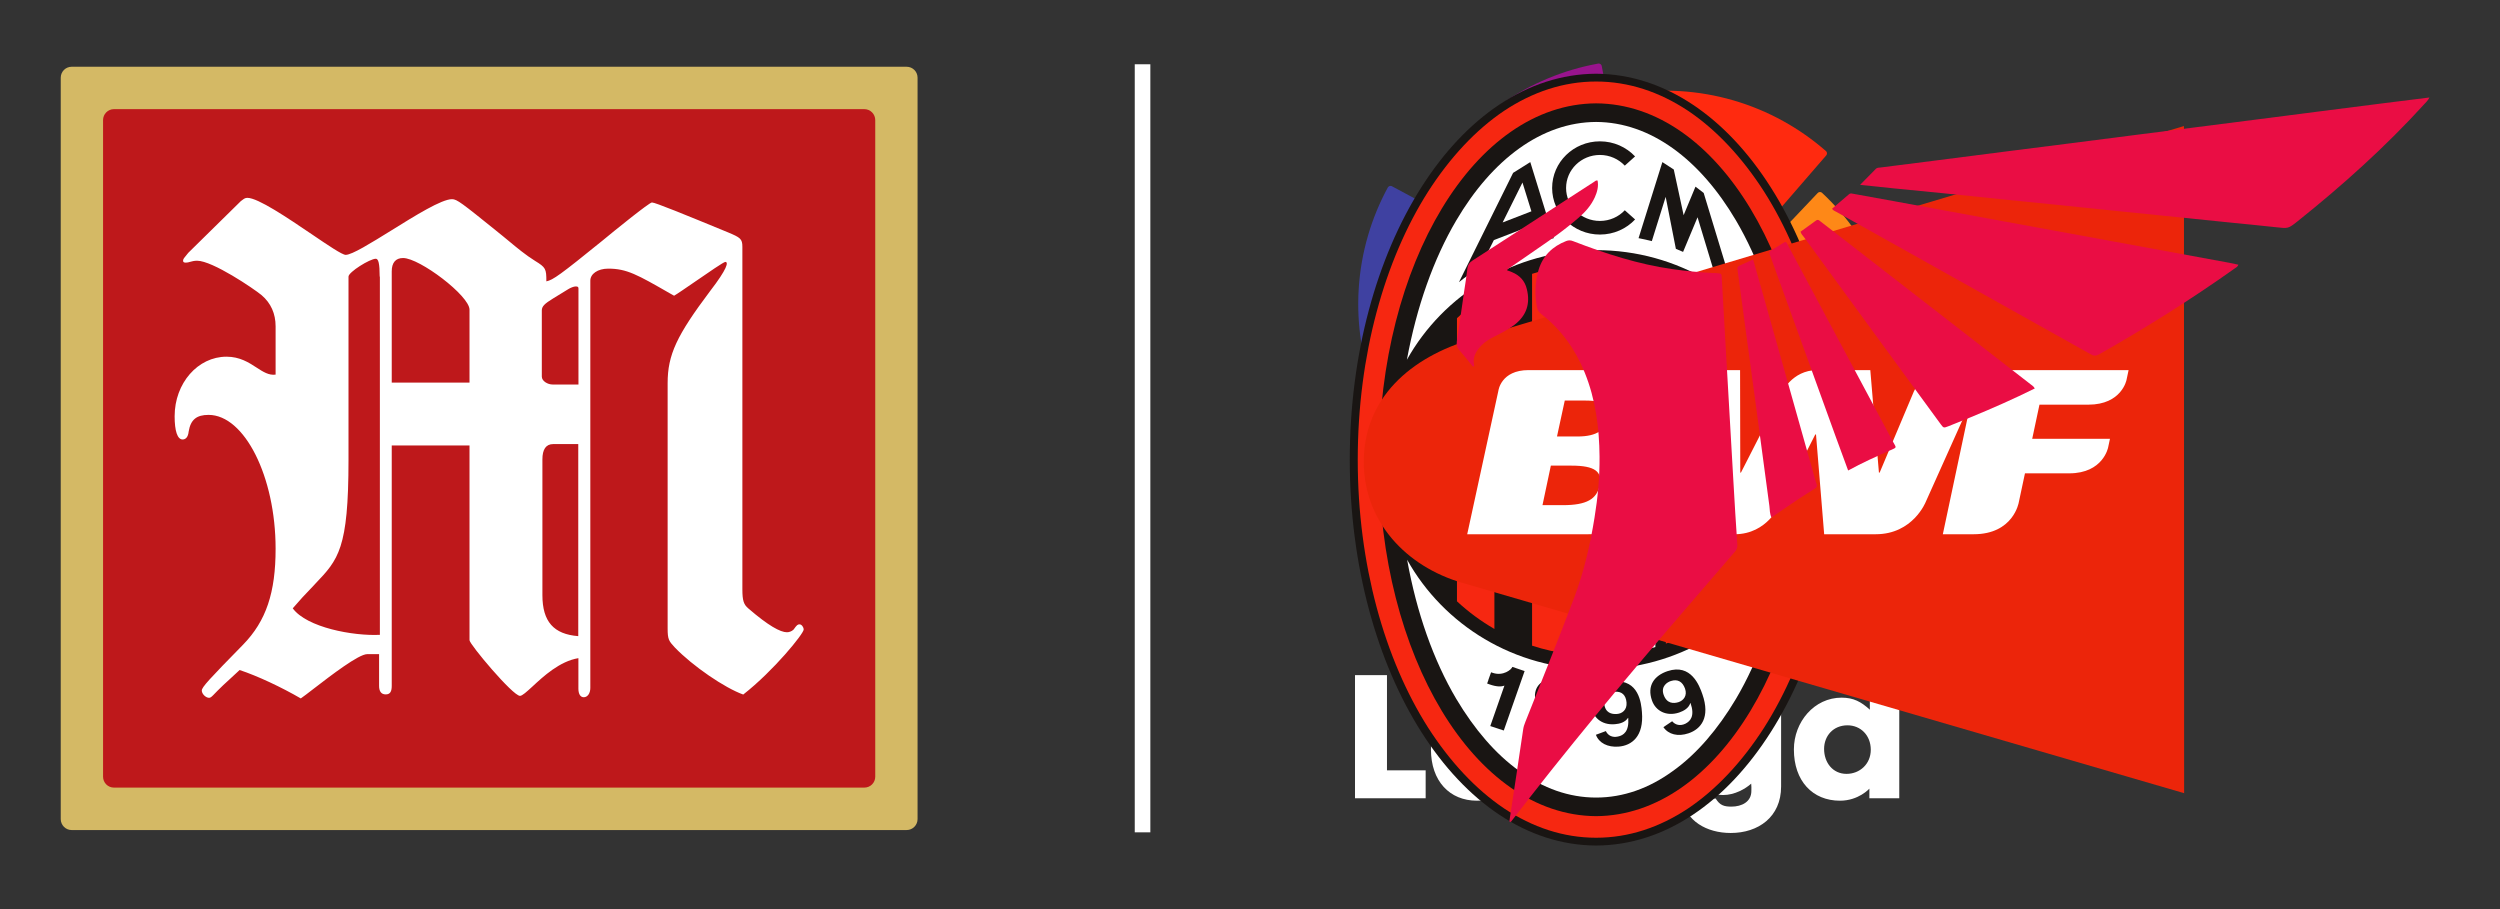 <svg xmlns="http://www.w3.org/2000/svg" xmlns:xlink="http://www.w3.org/1999/xlink" preserveAspectRatio="xMidYMid meet" width="88" height="32" viewBox="0 0 88 32" style="width:100%;height:100%"><rect x="0" y="0" width="88" height="32" fill="#333333" stroke="none"/><defs><animate repeatCount="indefinite" dur="16s" begin="0s" xlink:href="#_R_G_L_0_G_L_3_G" fill="freeze" attributeName="opacity" from="0" to="0" keyTimes="0;0.062;0.25;0.312;1" values="0;1;1;0;0" keySplines="0.167 0.167 0.833 0.833;0.167 0.167 0.833 0.833;0.167 0.167 0.833 0.833;0 0 0 0" calcMode="spline"/><animate repeatCount="indefinite" dur="16s" begin="0s" xlink:href="#_R_G_L_0_G_L_3_G_M" fill="freeze" attributeName="opacity" from="1" to="0" keyTimes="0;0.312;0.312;1" values="1;1;0;0" keySplines="0 0 0 0;0 0 0 0;0 0 0 0" calcMode="spline"/><animate repeatCount="indefinite" dur="16s" begin="0s" xlink:href="#_R_G_L_0_G_L_2_G" fill="freeze" attributeName="opacity" from="0" to="0" keyTimes="0;0.312;0.375;0.562;0.625;1" values="0;0;1;1;0;0" keySplines="0.167 0.167 0.833 0.833;0.167 0.167 0.833 0.833;0.167 0.167 0.833 0.833;0.167 0.167 0.833 0.833;0 0 0 0" calcMode="spline"/><animate repeatCount="indefinite" dur="16s" begin="0s" xlink:href="#_R_G_L_0_G_L_2_G_M" fill="freeze" attributeName="opacity" from="0" to="0" keyTimes="0;0.312;0.313;0.625;0.625;1" values="0;0;1;1;0;0" keySplines="0 0 0 0;0 0 0 0;0 0 0 0;0 0 0 0;0 0 0 0" calcMode="spline"/><animate repeatCount="indefinite" dur="16s" begin="0s" xlink:href="#_R_G_L_0_G_L_1_G" fill="freeze" attributeName="opacity" from="0" to="0" keyTimes="0;0.625;0.688;0.75;0.812;1" values="0;0;1;1;0;0" keySplines="0.167 0.167 0.833 0.833;0.167 0.167 0.833 0.833;0.167 0.167 0.833 0.833;0.167 0.167 0.833 0.833;0 0 0 0" calcMode="spline"/><animate repeatCount="indefinite" dur="16s" begin="0s" xlink:href="#_R_G_L_0_G_L_1_G_M" fill="freeze" attributeName="opacity" from="0" to="0" keyTimes="0;0.625;0.625;0.812;0.812;1" values="0;0;1;1;0;0" keySplines="0 0 0 0;0 0 0 0;0 0 0 0;0 0 0 0;0 0 0 0" calcMode="spline"/><animate repeatCount="indefinite" dur="16s" begin="0s" xlink:href="#_R_G_L_0_G_L_0_G" fill="freeze" attributeName="opacity" from="0" to="0" keyTimes="0;0.812;0.875;0.938;1" values="0;0;1;1;0" keySplines="0.167 0.167 0.833 0.833;0.167 0.167 0.833 0.833;0.167 0.167 0.833 0.833;0.167 0.167 0.833 0.833" calcMode="spline"/><animate repeatCount="indefinite" dur="16s" begin="0s" xlink:href="#_R_G_L_0_G_L_0_G_M" fill="freeze" attributeName="opacity" from="0" to="1" keyTimes="0;0.812;0.813;1" values="0;0;1;1" keySplines="0 0 0 0;0 0 0 0;0 0 0 0" calcMode="spline"/><animate attributeType="XML" attributeName="opacity" dur="16s" from="0" to="1" xlink:href="#time_group"/></defs><g id="_R_G"><g id="_R_G_L_0_G" transform=" translate(42.397, 16.179) scale(0.1, 0.1) translate(-500, -160)"><g id="_R_G_L_0_G_L_5_G" transform=" translate(478.213, 156.023) scale(1.83, 1.83) translate(-212.823, -100.013)"><path id="_R_G_L_0_G_L_5_G_D_0_P_0" fill="#ffffff" fill-opacity="1" fill-rule="nonzero" d=" M214.32 173.88 C214.32,173.88 211.32,173.88 211.32,173.88 C211.32,173.88 211.32,26.14 211.32,26.14 C211.32,26.14 214.32,26.14 214.32,26.14 C214.32,26.14 214.32,173.88 214.32,173.88z "/></g><g id="_R_G_L_0_G_L_4_G" transform=" translate(248.207, 156.043) scale(2.32, 2.32) translate(-120.048, -83.903)"><path id="_R_G_L_0_G_L_4_G_D_0_P_0" fill="#d4b965" fill-opacity="1" fill-rule="nonzero" d=" M55.05 27.66 C55.05,26.74 55.79,26 56.7,26 C56.7,26 183.39,26 183.39,26 C184.31,26 185.05,26.74 185.05,27.66 C185.05,27.66 185.05,140.15 185.05,140.15 C185.05,141.06 184.31,141.81 183.39,141.81 C183.39,141.81 56.7,141.81 56.7,141.81 C55.79,141.81 55.05,141.06 55.05,140.15 C55.05,140.15 55.05,27.66 55.05,27.66z "/><path id="_R_G_L_0_G_L_4_G_D_1_P_0" fill="#be181b" fill-opacity="1" fill-rule="nonzero" d=" M61.47 34.09 C61.47,33.18 62.21,32.43 63.12,32.43 C63.12,32.43 176.97,32.43 176.97,32.43 C177.89,32.43 178.63,33.18 178.63,34.09 C178.63,34.09 178.63,133.72 178.63,133.72 C178.63,134.63 177.89,135.37 176.97,135.37 C176.97,135.37 63.12,135.37 63.12,135.37 C62.21,135.37 61.47,134.63 61.47,133.72 C61.47,133.72 61.47,34.09 61.47,34.09z "/><path id="_R_G_L_0_G_L_4_G_D_2_P_0" fill="#ffffff" fill-opacity="1" fill-rule="nonzero" d=" M105.27 83.46 C105.27,83.46 105.27,119.93 105.27,119.93 C105.27,120.73 105.07,121.23 104.36,121.23 C103.65,121.23 103.35,120.73 103.35,119.93 C103.35,119.93 103.35,115.12 103.35,115.12 C103.35,115.12 101.55,115.12 101.55,115.12 C100.25,115.12 96.07,118.33 93.41,120.38 C93.41,120.38 93.41,120.38 93.41,120.38 C92.56,121.04 91.86,121.57 91.47,121.84 C88.54,120.14 84.91,118.43 82.19,117.53 C81.7,117.98 81.25,118.39 80.85,118.77 C80.85,118.77 80.85,118.77 80.85,118.77 C80.85,118.77 80.85,118.77 80.85,118.77 C80,119.55 79.33,120.16 78.87,120.64 C78.7,120.81 78.55,120.96 78.42,121.1 C78.02,121.52 77.79,121.75 77.57,121.75 C77.06,121.75 76.45,121.16 76.45,120.64 C76.45,120.14 77.57,118.93 82.71,113.69 C86.23,110.08 87.65,105.76 87.65,99.13 C87.65,88.18 82.92,78.82 77.48,78.82 C75.67,78.82 74.76,79.53 74.46,81.34 C74.37,82.25 73.96,82.55 73.54,82.55 C72.74,82.55 72.33,81.23 72.33,79.03 C72.33,74.01 75.85,69.99 80.2,69.99 C82.21,69.99 83.58,70.87 84.76,71.64 C85.76,72.29 86.63,72.85 87.65,72.71 C87.65,72.71 87.65,65.38 87.65,65.38 C87.65,63.47 86.94,61.86 85.52,60.65 C84.31,59.65 78.07,55.43 75.74,55.43 C75.29,55.43 74.97,55.52 74.68,55.6 C74.45,55.67 74.25,55.72 74.02,55.72 C73.73,55.72 73.61,55.63 73.61,55.43 C73.61,55.17 73.78,54.98 74.23,54.44 C74.23,54.44 74.23,54.44 74.23,54.44 C74.28,54.38 74.35,54.3 74.41,54.22 C74.41,54.22 82.37,46.39 82.37,46.39 C82.44,46.34 82.51,46.29 82.57,46.24 C82.85,46.03 83.03,45.89 83.37,45.89 C84.98,45.89 89.44,48.91 93.09,51.38 C95.61,53.09 97.75,54.54 98.28,54.54 C99.24,54.54 102.1,52.76 105.2,50.84 C108.85,48.57 112.83,46.09 114.42,46.09 C115.17,46.09 115.94,46.71 121.11,50.87 C121.11,50.87 121.13,50.89 121.13,50.89 C121.46,51.16 121.8,51.43 122.17,51.73 C122.42,51.92 122.73,52.18 123.08,52.48 C123.08,52.48 123.08,52.48 123.08,52.48 C124.16,53.38 125.64,54.61 127.01,55.45 C128.64,56.45 128.73,56.65 128.73,58.56 C129.73,58.36 130.85,57.56 137.18,52.43 C138.99,50.93 144.34,46.59 144.75,46.59 C145.25,46.59 149.69,48.41 156.25,51.11 C158.17,51.91 158.47,52.11 158.47,53.32 C158.47,53.32 158.47,105.28 158.47,105.28 C158.47,106.99 158.67,107.6 159.38,108.19 C162.4,110.8 164.23,111.8 165.23,111.8 C165.53,111.8 165.94,111.69 166.24,111.39 C166.74,110.69 166.86,110.6 167.15,110.6 C167.45,110.6 167.77,111.01 167.77,111.39 C167.77,112.01 163.24,117.62 158.6,121.25 C155.79,120.25 150.95,116.94 148.23,114.12 C147.31,113.12 147.13,112.91 147.13,111.21 C147.13,111.21 147.13,74.01 147.13,74.01 C147.13,69.69 148.52,66.76 153.57,60.04 C156.2,56.63 156.39,55.61 155.88,55.61 C155.64,55.61 153.36,57.18 151.3,58.6 C149.9,59.56 148.6,60.46 148.11,60.74 C147.89,60.62 147.68,60.5 147.47,60.38 C142.54,57.55 140.93,56.63 138.12,56.63 C136.52,56.63 135.4,57.43 135.4,58.45 C135.4,58.45 135.4,120.25 135.4,120.25 C135.4,121.05 134.99,121.66 134.4,121.66 C133.89,121.66 133.59,121.16 133.59,120.36 C133.59,120.36 133.59,115.73 133.59,115.73 C130.76,116.19 128.27,118.5 126.61,120.04 C125.72,120.85 125.07,121.45 124.73,121.45 C123.63,121.45 117.07,113.62 117.07,113.01 C117.07,113.01 117.07,83.46 117.07,83.46 C117.07,83.46 105.27,83.46 105.27,83.46z  M103.44 57.84 C103.44,55.81 103.24,55.13 102.85,55.13 C101.96,55.13 98.71,57.15 98.71,57.84 C98.71,57.84 98.71,85.66 98.71,85.66 C98.71,99.16 97.17,100.77 93.68,104.43 C93.62,104.5 93.55,104.57 93.48,104.65 C91.85,106.35 91.47,106.76 90.25,108.17 C92.38,111.08 99.42,112.39 103.47,112.19 C103.47,112.19 103.47,57.84 103.47,57.84 C103.47,57.84 103.44,57.84 103.44,57.84z  M117.07 73.92 C117.07,73.92 117.07,62.86 117.07,62.86 C117.07,60.74 109.5,55.02 106.99,55.02 C105.87,55.02 105.27,55.72 105.27,57.04 C105.27,57.04 105.27,73.92 105.27,73.92 C105.27,73.92 117.07,73.92 117.07,73.92z  M133.6 59.63 C133.6,59.42 133.5,59.33 133.18,59.33 C132.89,59.33 132.38,59.54 132.06,59.74 C132.06,59.74 129.76,61.15 129.76,61.15 C128.45,61.95 128.04,62.36 128.04,62.97 C128.04,62.97 128.04,73.01 128.04,73.01 C128.04,73.71 128.96,74.21 129.66,74.21 C129.66,74.21 133.6,74.21 133.6,74.21 C133.6,74.21 133.6,59.63 133.6,59.63z  M129.76 83.25 C128.66,83.25 128.13,84.07 128.13,85.57 C128.13,85.57 128.13,106.17 128.13,106.17 C128.13,110.19 129.85,112.1 133.57,112.39 C133.57,112.39 133.57,83.25 133.57,83.25 C133.57,83.25 129.76,83.25 129.76,83.25z "/></g><g id="_R_G_L_0_G_L_3_G_M"><g id="_R_G_L_0_G_L_3_G" transform=" translate(648.46, 156) scale(1.83, 1.83) translate(-292.429, -100)"><path id="_R_G_L_0_G_L_3_G_D_0_P_0" fill="#ffffff" fill-opacity="1" fill-rule="nonzero" d=" M291.48 62.19 C281.88,62.19 274.07,70 274.07,79.6 C274.07,89.2 281.88,97.01 291.48,97.01 C301.08,97.01 308.89,89.2 308.89,79.6 C308.89,70 301.08,62.19 291.48,62.19z "/><path id="_R_G_L_0_G_L_3_G_D_1_P_0" fill="#99148d" fill-opacity="1" fill-rule="nonzero" d=" M254.67 48.87 C254.57,49.06 254.58,49.29 254.71,49.48 C254.76,49.57 254.84,49.64 254.93,49.68 C254.93,49.68 273.37,60.4 273.37,60.4 C273.37,60.4 273.42,60.43 273.42,60.43 C273.61,60.53 273.85,60.52 274.04,60.39 C274.1,60.34 274.15,60.29 274.19,60.23 C274.21,60.2 274.23,60.18 274.24,60.14 C275.94,57.13 278.31,54.43 281.33,52.3 C284.35,50.16 287.7,48.82 291.12,48.22 C291.14,48.22 291.16,48.22 291.19,48.21 C291.26,48.19 291.33,48.16 291.4,48.12 C291.59,47.98 291.68,47.75 291.64,47.53 C291.64,47.53 291.64,47.49 291.64,47.49 C291.64,47.49 287.73,26.52 287.73,26.52 C287.73,26.52 287.72,26.48 287.72,26.48 C287.71,26.39 287.67,26.31 287.62,26.24 C287.48,26.06 287.27,25.98 287.07,26 C287.05,26.01 287.03,26.01 287.02,26.01 C287.02,26.01 287.02,26.01 287.02,26.01 C280.5,27.19 274.05,29.8 268.29,33.88 C262.52,37.96 257.96,43.11 254.67,48.87 "/><path id="_R_G_L_0_G_L_3_G_D_2_P_0" fill="#3f41a1" fill-opacity="1" fill-rule="nonzero" d=" M244.14 89.39 C244.22,89.59 244.41,89.73 244.64,89.75 C244.74,89.76 244.84,89.74 244.93,89.7 C244.93,89.7 264.84,82.03 264.84,82.03 C264.84,82.03 264.88,82.01 264.88,82.01 C265.08,81.93 265.23,81.73 265.25,81.5 C265.25,81.42 265.24,81.35 265.22,81.29 C265.21,81.25 265.2,81.22 265.18,81.19 C263.9,77.98 263.28,74.44 263.5,70.76 C263.72,67.06 264.77,63.61 266.45,60.57 C266.46,60.55 266.47,60.53 266.48,60.51 C266.52,60.44 266.54,60.36 266.54,60.28 C266.56,60.05 266.43,59.84 266.24,59.73 C266.24,59.73 266.2,59.71 266.2,59.71 C266.2,59.71 247.4,49.62 247.4,49.62 C247.4,49.62 247.37,49.6 247.37,49.6 C247.29,49.56 247.21,49.54 247.12,49.54 C246.9,49.53 246.7,49.64 246.59,49.82 C246.58,49.83 246.57,49.85 246.56,49.86 C246.56,49.86 246.56,49.86 246.56,49.86 C243.4,55.68 241.4,62.34 240.97,69.39 C240.54,76.44 241.7,83.23 244.14,89.39 "/><path id="_R_G_L_0_G_L_3_G_D_3_P_0" fill="#5e9ac8" fill-opacity="1" fill-rule="nonzero" d=" M269.44 122.7 C269.65,122.75 269.88,122.69 270.03,122.53 C270.1,122.45 270.15,122.36 270.17,122.27 C270.17,122.27 276.52,101.9 276.52,101.9 C276.52,101.9 276.54,101.85 276.54,101.85 C276.59,101.64 276.53,101.4 276.36,101.25 C276.3,101.2 276.24,101.16 276.18,101.14 C276.14,101.12 276.11,101.11 276.08,101.11 C272.76,100.12 269.61,98.41 266.86,95.95 C264.1,93.48 262.05,90.51 260.7,87.31 C260.69,87.29 260.68,87.26 260.67,87.24 C260.64,87.17 260.59,87.11 260.54,87.06 C260.36,86.9 260.12,86.87 259.91,86.95 C259.91,86.95 259.87,86.97 259.87,86.97 C259.87,86.97 240.29,95.44 240.29,95.44 C240.29,95.44 240.26,95.45 240.26,95.45 C240.18,95.49 240.11,95.54 240.05,95.61 C239.9,95.78 239.87,96.01 239.94,96.2 C239.95,96.22 239.95,96.23 239.96,96.25 C239.96,96.25 239.96,96.25 239.96,96.25 C242.56,102.34 246.53,108.05 251.79,112.76 C257.06,117.48 263.09,120.78 269.44,122.7 "/><path id="_R_G_L_0_G_L_3_G_D_4_P_0" fill="#00a144" fill-opacity="1" fill-rule="nonzero" d=" M311.05 123.69 C311.22,123.56 311.32,123.35 311.28,123.12 C311.27,123.02 311.23,122.93 311.17,122.85 C311.17,122.85 299.28,105.13 299.28,105.13 C299.28,105.13 299.25,105.09 299.25,105.09 C299.12,104.91 298.9,104.81 298.67,104.85 C298.6,104.87 298.53,104.89 298.47,104.93 C298.44,104.94 298.41,104.96 298.39,104.99 C295.54,106.95 292.22,108.34 288.58,108.93 C284.93,109.54 281.33,109.28 277.99,108.32 C277.97,108.31 277.95,108.3 277.92,108.3 C277.85,108.28 277.77,108.28 277.7,108.29 C277.46,108.33 277.28,108.5 277.22,108.71 C277.22,108.71 277.21,108.75 277.21,108.75 C277.21,108.75 271.53,129.32 271.53,129.32 C271.53,129.32 271.53,129.35 271.53,129.35 C271.51,129.43 271.5,129.52 271.52,129.61 C271.56,129.83 271.71,130 271.91,130.07 C271.93,130.07 271.94,130.07 271.96,130.08 C271.96,130.08 271.96,130.08 271.96,130.08 C278.34,131.87 285.27,132.35 292.24,131.21 C299.22,130.06 305.57,127.43 311.04,123.69 "/><path id="_R_G_L_0_G_L_3_G_D_5_P_0" fill="#ebfb33" fill-opacity="1" fill-rule="nonzero" d=" M338.13 91.91 C338.14,91.7 338.03,91.49 337.84,91.38 C337.75,91.32 337.65,91.3 337.55,91.29 C337.55,91.29 316.28,89.63 316.28,89.63 C316.28,89.63 316.23,89.63 316.23,89.63 C316.01,89.62 315.8,89.73 315.68,89.94 C315.65,90 315.63,90.07 315.62,90.14 C315.61,90.18 315.61,90.21 315.61,90.24 C315.38,93.7 314.42,97.16 312.63,100.38 C310.83,103.62 308.4,106.28 305.58,108.3 C305.56,108.32 305.54,108.33 305.52,108.35 C305.46,108.39 305.41,108.45 305.37,108.52 C305.26,108.73 305.28,108.97 305.4,109.15 C305.4,109.15 305.43,109.19 305.43,109.19 C305.43,109.19 318.04,126.39 318.04,126.39 C318.04,126.39 318.07,126.42 318.07,126.42 C318.12,126.49 318.18,126.55 318.26,126.59 C318.46,126.7 318.69,126.68 318.86,126.57 C318.88,126.56 318.89,126.55 318.9,126.54 C318.9,126.54 318.9,126.54 318.9,126.54 C324.27,122.65 328.95,117.5 332.37,111.33 C335.8,105.15 337.67,98.53 338.13,91.92 "/><path id="_R_G_L_0_G_L_3_G_D_6_P_0" fill="#fe8817" fill-opacity="1" fill-rule="nonzero" d=" M330.09 50.86 C329.93,50.72 329.7,50.67 329.49,50.75 C329.39,50.79 329.31,50.85 329.24,50.92 C329.24,50.92 314.56,66.41 314.56,66.41 C314.56,66.41 314.53,66.44 314.53,66.44 C314.38,66.6 314.33,66.84 314.42,67.06 C314.45,67.13 314.49,67.19 314.54,67.24 C314.56,67.27 314.59,67.29 314.61,67.31 C317.16,69.66 319.23,72.59 320.61,76.01 C322,79.44 322.54,83.01 322.33,86.48 C322.32,86.5 322.32,86.52 322.33,86.55 C322.33,86.62 322.34,86.7 322.37,86.77 C322.46,86.99 322.66,87.13 322.88,87.15 C322.88,87.15 322.92,87.15 322.92,87.15 C322.92,87.15 344.23,88.18 344.23,88.18 C344.23,88.18 344.27,88.18 344.27,88.18 C344.36,88.19 344.44,88.17 344.52,88.13 C344.73,88.05 344.86,87.86 344.88,87.65 C344.88,87.63 344.88,87.62 344.89,87.6 C344.89,87.6 344.89,87.6 344.89,87.6 C345.24,80.98 344.19,74.11 341.55,67.56 C338.9,61.01 334.94,55.38 330.09,50.86 "/><path id="_R_G_L_0_G_L_3_G_D_7_P_0" fill="#ff2a0f" fill-opacity="1" fill-rule="nonzero" d=" M292.79 31.78 C292.58,31.82 292.4,31.97 292.33,32.19 C292.3,32.29 292.3,32.39 292.32,32.48 C292.32,32.48 295.43,53.59 295.43,53.59 C295.43,53.59 295.44,53.64 295.44,53.64 C295.48,53.86 295.64,54.04 295.87,54.1 C295.94,54.13 296.01,54.13 296.08,54.13 C296.11,54.12 296.15,54.12 296.18,54.11 C299.6,53.56 303.18,53.73 306.73,54.76 C310.28,55.79 313.42,57.57 316.02,59.87 C316.04,59.89 316.06,59.9 316.08,59.92 C316.13,59.96 316.2,60 316.28,60.02 C316.51,60.09 316.74,60.01 316.89,59.85 C316.89,59.85 316.92,59.82 316.92,59.82 C316.92,59.82 330.88,43.69 330.88,43.69 C330.88,43.69 330.9,43.66 330.9,43.66 C330.96,43.59 331,43.52 331.02,43.43 C331.08,43.21 331.01,43 330.87,42.85 C330.85,42.84 330.84,42.83 330.83,42.82 C330.83,42.82 330.83,42.82 330.83,42.82 C325.84,38.46 319.79,35.04 313,33.07 C306.21,31.11 299.34,30.75 292.79,31.78 "/><path id="_R_G_L_0_G_L_3_G_D_8_P_0" fill="#050304" fill-opacity="1" fill-rule="nonzero" d=" M291.48 61.95 C281.75,61.95 273.83,69.87 273.83,79.6 C273.83,89.34 281.75,97.25 291.48,97.25 C301.21,97.25 309.13,89.34 309.13,79.6 C309.13,69.87 301.21,61.95 291.48,61.95z  M304.3 89.55 C304.57,88.84 304.66,88 304.75,87.35 C304.4,87.69 304.01,88.01 303.6,88.31 C302.38,89.19 301.07,89.77 299.81,90.03 C299.81,90.03 296.4,86.31 296.4,86.31 C296.4,86.31 296.35,86.35 296.35,86.35 C296.35,86.35 298.83,90.73 298.83,90.73 C298.18,91.86 297.22,92.94 295.99,93.84 C295.58,94.14 295.15,94.4 294.72,94.63 C295.37,94.75 296.18,94.92 296.95,94.89 C295.24,95.5 293.4,95.84 291.48,95.84 C289.56,95.84 287.72,95.5 286.02,94.89 C286.78,94.93 287.6,94.75 288.24,94.63 C287.81,94.4 287.39,94.14 286.98,93.84 C285.74,92.94 284.79,91.86 284.14,90.73 C284.14,90.73 286.62,86.34 286.62,86.34 C286.62,86.34 286.57,86.31 286.57,86.31 C286.57,86.31 283.15,90.03 283.15,90.03 C281.89,89.77 280.58,89.19 279.37,88.31 C278.95,88.01 278.57,87.69 278.22,87.35 C278.31,88 278.39,88.84 278.67,89.56 C276.53,86.81 275.25,83.36 275.25,79.6 C275.25,79.43 275.25,79.25 275.26,79.07 C275.45,79.84 275.9,80.59 276.22,81.19 C276.3,80.7 276.42,80.22 276.58,79.73 C277.05,78.28 277.79,77.03 278.68,76.06 C278.68,76.06 283.56,77.05 283.56,77.05 C283.56,77.05 283.58,76.99 283.58,76.99 C283.58,76.99 279.02,74.91 279.02,74.91 C278.88,73.63 279.02,72.22 279.49,70.79 C279.64,70.31 279.83,69.84 280.05,69.4 C279.42,69.71 278.59,70.07 277.98,70.59 C280.1,67.41 283.32,65.03 287.1,63.97 C286.39,64.39 285.78,65.08 285.29,65.59 C285.77,65.53 286.27,65.49 286.78,65.49 C288.3,65.49 289.71,65.8 290.89,66.34 C290.89,66.34 291.46,71.27 291.46,71.27 C291.46,71.27 291.52,71.27 291.52,71.27 C291.52,71.27 292.08,66.33 292.08,66.33 C293.26,65.8 294.67,65.49 296.18,65.49 C296.69,65.49 297.2,65.53 297.68,65.59 C297.19,65.08 296.58,64.39 295.87,63.97 C299.64,65.03 302.86,67.41 304.98,70.58 C304.37,70.06 303.54,69.7 302.92,69.4 C303.13,69.84 303.32,70.31 303.48,70.79 C303.94,72.22 304.08,73.64 303.95,74.92 C303.95,74.92 299.39,77 299.39,77 C299.39,77 299.41,77.05 299.41,77.05 C299.41,77.05 304.29,76.07 304.29,76.07 C305.17,77.03 305.91,78.28 306.38,79.73 C306.54,80.22 306.66,80.71 306.75,81.19 C307.07,80.59 307.5,79.85 307.7,79.09 C307.71,79.26 307.72,79.43 307.72,79.6 C307.72,83.35 306.44,86.81 304.3,89.55z "/><path id="_R_G_L_0_G_L_3_G_D_9_P_0" fill="#050304" fill-opacity="1" fill-rule="nonzero" d=" M284.35 77.28 C284.35,77.28 287.08,85.67 287.08,85.67 C287.08,85.67 295.9,85.67 295.9,85.67 C295.9,85.67 298.62,77.28 298.62,77.28 C298.62,77.28 291.49,72.09 291.49,72.09 C291.49,72.09 284.35,77.28 284.35,77.28z "/><path id="_R_G_L_0_G_L_3_G_D_10_P_0" fill="#ffffff" fill-opacity="1" fill-rule="nonzero" d=" M240.26 143.64 C240.26,143.64 240.26,167.32 240.26,167.32 C240.26,167.32 253.85,167.32 253.85,167.32 C253.85,167.32 253.85,161.95 253.85,161.95 C253.85,161.95 246.41,161.95 246.41,161.95 C246.41,161.95 246.41,143.64 246.41,143.64 C246.41,143.64 240.26,143.64 240.26,143.64z "/><path id="_R_G_L_0_G_L_3_G_D_11_P_0" fill="#ffffff" fill-opacity="1" fill-rule="nonzero" d=" M265.17 153.29 C262.43,153.29 260.68,155.33 260.68,157.83 C260.68,160.46 262.34,162.63 264.98,162.63 C267.54,162.63 269.66,160.74 269.66,157.99 C269.66,155.21 267.69,153.29 265.17,153.29z  M254.87 157.93 C254.87,152.64 258.77,147.97 264.03,147.97 C266.34,147.97 267.78,148.75 269.47,150.29 C269.47,150.29 269.47,148.34 269.47,148.34 C269.47,148.34 275.13,148.34 275.13,148.34 C275.13,148.34 275.13,167.32 275.13,167.32 C275.13,167.32 269.38,167.32 269.38,167.32 C269.38,167.32 269.38,165.47 269.38,165.47 C269.38,165.47 267.32,167.79 263.72,167.79 C258.46,167.79 254.87,164.01 254.87,157.93z "/><path id="_R_G_L_0_G_L_3_G_D_12_P_0" fill="#ffffff" fill-opacity="1" fill-rule="nonzero" d=" M292.11 167.32 C292.11,167.32 278.52,167.32 278.52,167.32 C278.52,167.32 278.52,143.64 278.52,143.64 C278.52,143.64 284.67,143.64 284.67,143.64 C284.67,143.64 284.67,161.95 284.67,161.95 C284.67,161.95 292.11,161.95 292.11,161.95 C292.11,161.95 292.11,167.32 292.11,167.32z "/><path id="_R_G_L_0_G_L_3_G_D_13_P_0" fill="#ffffff" fill-opacity="1" fill-rule="nonzero" d=" M300.39 167.32 C300.39,167.32 294.66,167.32 294.66,167.32 C294.66,167.32 294.66,148.34 294.66,148.34 C294.66,148.34 300.39,148.34 300.39,148.34 C300.39,148.34 300.39,167.32 300.39,167.32z  M294.11 143.52 C294.11,141.6 295.65,140.03 297.56,140.03 C299.46,140.03 301.03,141.54 301.03,143.46 C301.03,145.41 299.46,146.98 297.49,146.98 C295.62,146.98 294.11,145.47 294.11,143.52z "/><path id="_R_G_L_0_G_L_3_G_D_14_P_0" fill="#ffffff" fill-opacity="1" fill-rule="nonzero" d=" M312.41 152.89 C309.73,152.89 308.41,155.08 308.41,157.43 C308.41,159.87 309.86,161.88 312.38,161.88 C315.24,161.88 316.78,159.6 316.78,157.46 C316.78,154.93 315.36,152.89 312.41,152.89z  M302.84 157.46 C302.84,152.33 306.11,147.97 311.09,147.97 C313.49,147.97 315.12,148.74 316.75,150.47 C316.75,150.47 316.75,148.34 316.75,148.34 C316.75,148.34 322.22,148.34 322.22,148.34 C322.22,148.34 322.22,165.07 322.22,165.07 C322.22,170.94 317.82,174 312.53,174 C307.89,174 303.83,171.65 303.22,167.38 C303.22,167.38 309.64,167.38 309.64,167.38 C310.44,168.68 311.24,168.93 312.66,168.93 C314.66,168.93 316.5,168 316.5,165.93 C316.5,165.44 316.53,165 316.47,164.51 C315.36,165.5 313.3,166.7 311.06,166.7 C306.17,166.7 302.84,162.63 302.84,157.46z "/><path id="_R_G_L_0_G_L_3_G_D_15_P_0" fill="#ffffff" fill-opacity="1" fill-rule="nonzero" d=" M334.99 153.29 C332.25,153.29 330.49,155.33 330.49,157.83 C330.49,160.46 332.16,162.63 334.8,162.63 C337.35,162.63 339.47,160.74 339.47,157.99 C339.47,155.21 337.51,153.29 334.99,153.29z  M324.68 157.93 C324.68,152.64 328.59,147.97 333.85,147.97 C336.15,147.97 337.6,148.75 339.29,150.29 C339.29,150.29 339.29,148.34 339.29,148.34 C339.29,148.34 344.95,148.34 344.95,148.34 C344.95,148.34 344.95,167.32 344.95,167.32 C344.95,167.32 339.2,167.32 339.2,167.32 C339.2,167.32 339.2,165.47 339.2,165.47 C339.2,165.47 337.14,167.79 333.54,167.79 C328.28,167.79 324.68,164.01 324.68,157.93z "/></g></g><g id="_R_G_L_0_G_L_2_G_M"><g id="_R_G_L_0_G_L_2_G" transform=" translate(638.029, 160) scale(0.48, 0.48) translate(-181, -283)"><path id="_R_G_L_0_G_L_2_G_D_0_P_0" fill="#191513" fill-opacity="1" fill-rule="nonzero" d=" M308.82 83.46 C276.31,32.18 231.19,0.35 180.65,0 C79.56,0.52 0,127.58 0,283.08 C0,360.74 19.93,431.43 52.46,482.69 C84.99,533.96 130.1,565.81 180.65,566 C231.19,565.81 276.31,533.96 308.82,482.69 C341.36,431.43 361.29,360.74 361.29,283.08 C361.29,205.4 341.36,134.72 308.82,83.46z "/><path id="_R_G_L_0_G_L_2_G_D_1_P_0" fill="#f62711" fill-opacity="1" fill-rule="nonzero" d=" M341.63 174.85 C332.7,141.46 319.76,111.48 303.84,86.46 C287.76,61.4 268.87,41.14 248.06,27.17 C227.25,13.39 204.61,5.72 180.65,5.72 C156.69,5.72 134.04,13.39 113.23,27.17 C92.42,41.14 73.54,61.4 57.45,86.46 C41.53,111.48 28.59,141.46 19.67,174.85 C10.75,208.06 5.85,244.68 5.85,283.17 C5.85,359.82 25.63,429.48 57.45,479.55 C73.54,504.6 92.42,524.85 113.23,538.82 C134.04,552.63 156.69,560.28 180.65,560.28 C204.61,560.28 227.25,552.63 248.06,538.82 C268.87,524.85 287.76,504.6 303.84,479.55 C335.67,429.48 355.44,359.82 355.44,283.17 C355.44,244.68 350.54,208.06 341.63,174.85z "/><path id="_R_G_L_0_G_L_2_G_D_2_P_0" fill="#191513" fill-opacity="1" fill-rule="nonzero" d=" M180.65 544.45 C91.28,543.92 21.42,426.42 21.42,283.17 C21.42,139.76 91.28,22.23 180.65,21.73 C270.01,22.23 339.87,139.76 339.87,283.17 C339.87,426.42 270.01,543.92 180.65,544.45z "/><path id="_R_G_L_0_G_L_2_G_D_3_P_0" fill="#ffffff" fill-opacity="1" fill-rule="nonzero" d=" M180.65 129.37 C240.63,129.37 292.64,161.91 319.41,209.76 C312.23,170.78 299.82,135.84 283.2,107.57 C256.8,62.77 220.52,35.55 180.65,35.37 C140.77,35.55 104.49,62.77 78.1,107.57 C61.47,135.84 49.06,170.78 41.89,209.76 C68.65,161.91 120.66,129.37 180.65,129.37z "/><path id="_R_G_L_0_G_L_2_G_D_4_P_0" fill="#ffffff" fill-opacity="1" fill-rule="nonzero" d=" M180.65 436.8 C120.66,436.8 68.82,404.28 42.07,356.42 C49.06,395.41 61.47,430.32 78.1,458.45 C91.38,480.74 106.94,498.98 124.43,511.4 C141.74,524 160.72,530.82 180.65,530.82 C200.58,530.82 219.55,524 236.86,511.4 C254.35,498.98 269.91,480.74 283.2,458.45 C299.82,430.32 312.23,395.41 319.23,356.42 C292.47,404.28 240.63,436.8 180.65,436.8z "/><path id="_R_G_L_0_G_L_2_G_D_5_P_0" fill="#191513" fill-opacity="1" fill-rule="nonzero" d=" M233.04 438.11 C223.27,441.38 217.8,448.82 221.64,459.69 C224.23,467.09 232.01,471.62 241.58,468.45 C244.92,467.29 248.56,465.28 249.73,461.51 C249.73,461.51 249.92,461.61 249.92,461.61 C253.13,470.94 249.92,474.76 246.06,476.69 C242.24,478.49 238.73,477.57 236.45,474.89 C236.45,474.89 236.42,474.85 236.42,474.85 C236.42,474.85 229.99,479.18 229.99,479.18 C233.72,484.62 240.7,486.28 248.41,483.69 C257.43,480.68 264.59,472.08 258.57,455.01 C256.4,448.76 250.32,432.34 233.04,438.11z  M241.23 460.8 C237.5,462.02 232.49,462.04 230.16,455.43 C227.95,449.12 232.95,446.13 235.46,445.36 C240.55,443.68 244.06,445.93 245.86,450.92 C247.7,456.2 244.65,459.63 241.23,460.8z "/><path id="_R_G_L_0_G_L_2_G_D_6_P_0" fill="#191513" fill-opacity="1" fill-rule="nonzero" d=" M183.44 117.94 C193.65,117.94 202.87,113.68 209.24,106.87 C209.24,106.87 201.68,100.13 201.68,100.13 C197.16,104.93 190.67,107.96 183.44,107.96 C169.74,107.96 158.63,97.16 158.63,83.82 C158.63,70.39 169.74,59.57 183.44,59.57 C190.67,59.57 197.16,62.62 201.68,67.41 C201.68,67.41 209.22,60.64 209.22,60.64 C202.81,53.86 193.65,49.59 183.44,49.59 C164.09,49.59 148.4,64.9 148.4,83.82 C148.4,102.64 164.09,117.94 183.44,117.94z "/><path id="_R_G_L_0_G_L_2_G_D_7_P_0" fill="#191513" fill-opacity="1" fill-rule="nonzero" d=" M231.66 90.3 C231.66,90.3 239.14,128.42 239.14,128.42 C240.92,129.16 242.66,129.85 244.43,130.66 C244.43,130.66 255.04,105.27 255.04,105.27 C255.04,105.27 266.15,142.01 266.15,142.01 C270.49,144.74 274.76,147.75 278.82,150.91 C278.82,150.91 259.54,87.44 259.54,87.44 C259.54,87.44 253.53,82.81 253.53,82.81 C253.53,82.81 244.83,103.74 244.83,103.74 C244.83,103.74 237.6,70.24 237.6,70.24 C237.6,70.24 229.24,64.81 229.24,64.81 C229.24,64.81 211.78,120.59 211.78,120.59 C215.05,121.22 218.29,121.93 221.51,122.76 C221.51,122.76 231.66,90.3 231.66,90.3z "/><path id="_R_G_L_0_G_L_2_G_D_8_P_0" fill="#191513" fill-opacity="1" fill-rule="nonzero" d=" M105.66 122.02 C105.66,122.02 136.1,110.23 136.1,110.23 C136.1,110.23 139.97,122.75 139.97,122.75 C143.12,121.92 146.36,121.22 149.6,120.59 C149.6,120.59 132.38,64.81 132.38,64.81 C132.38,64.81 119.78,72.7 119.78,72.7 C119.78,72.7 80.08,152.85 80.08,152.85 C85.07,148.83 90.38,145.09 95.85,141.64 C95.85,141.64 105.66,122.02 105.66,122.02z  M126.65 79.79 C126.65,79.79 133.2,100.91 133.2,100.91 C133.2,100.91 112.09,109.08 112.09,109.08 C112.09,109.08 126.65,79.79 126.65,79.79z "/><path id="_R_G_L_0_G_L_2_G_D_9_P_0" fill="#191513" fill-opacity="1" fill-rule="nonzero" d=" M193.71 445.64 C183.44,446.51 176.28,452.39 177.25,463.85 C177.94,471.55 184.34,477.88 194.42,477.02 C197.97,476.76 201.95,475.66 204.06,472.35 C204.06,472.35 204.21,472.45 204.21,472.45 C204.96,482.27 200.85,485.23 196.66,486.07 C192.51,486.99 189.35,485.29 187.82,482.13 C187.82,482.13 187.82,482.06 187.82,482.06 C187.82,482.06 180.5,484.77 180.5,484.77 C182.71,490.8 189.12,494.08 197.21,493.45 C206.67,492.68 215.78,486.07 214.25,468.09 C213.74,461.49 211.94,444.19 193.71,445.64z  M196.02 469.51 C192.07,469.86 187.19,468.74 186.58,461.74 C186.05,455.02 191.63,453.39 194.31,453.22 C199.6,452.78 202.5,455.76 202.96,461.08 C203.44,466.65 199.6,469.27 196.02,469.51z "/><path id="_R_G_L_0_G_L_2_G_D_10_P_0" fill="#191513" fill-opacity="1" fill-rule="nonzero" d=" M154.41 443.96 C145.33,442.36 137.38,445.93 135.99,453.88 C135.2,458.15 136.85,461.45 140.63,464.02 C132.15,465.87 131.06,472.04 130.64,474.36 C129.48,480.72 132.71,489.29 146.09,491.66 C159.83,493.99 165.69,485.56 166.78,479.71 C167.83,473.71 165.59,470.31 161,467.19 C165.53,466.03 167.96,462.88 168.68,458.89 C169.81,452.47 165.13,445.82 154.41,443.96z  M156.63 478.38 C156.05,481.59 152.81,485.29 147.48,484.32 C142.81,483.53 139.69,479.98 140.51,475.45 C141.4,470.47 146.13,469.05 149.87,469.76 C155.57,470.65 157.25,475.1 156.63,478.38z  M159.09 458.24 C158.48,461.53 155.36,463.54 151.32,462.85 C146.91,462.04 144.8,458.6 145.27,455.91 C145.89,452.45 149.14,450.58 153.75,451.35 C157.02,451.94 159.72,454.69 159.09,458.24z "/><path id="_R_G_L_0_G_L_2_G_D_11_P_0" fill="#191513" fill-opacity="1" fill-rule="nonzero" d=" M105.02 439.42 C105.02,439.42 103.63,438.95 103.63,438.95 C103.63,438.95 101.64,444.48 101.64,444.48 C101.64,444.48 101.71,444.5 101.71,444.5 C101.71,444.5 100.73,447.18 100.73,447.18 C100.73,447.18 102.64,447.87 102.64,447.87 C107.68,449.63 111.12,449.63 113.42,448.7 C113.42,448.7 103.04,478.38 103.04,478.38 C103.04,478.38 112.94,481.65 112.94,481.65 C112.94,481.65 128.22,438.05 128.22,438.05 C128.22,438.05 119.23,435 119.23,435 C118.53,437.02 112.52,441.87 105.02,439.42z "/><path id="_R_G_L_0_G_L_2_G_D_12_P_0" fill="#ffffff" fill-opacity="1" fill-rule="nonzero" d=" M279.19 304.98 C279.19,304.98 279.19,390.31 279.19,390.31 C304.02,368.67 321.34,338.7 326.59,304.98 C326.59,304.98 279.19,304.98 279.19,304.98z "/><path id="_R_G_L_0_G_L_2_G_D_13_P_0" fill="#ffffff" fill-opacity="1" fill-rule="nonzero" d=" M188.79 426.59 C201.03,425.9 212.91,423.69 224.1,420.45 C224.1,420.45 224.1,304.98 224.1,304.98 C224.1,304.98 188.79,304.98 188.79,304.98 C188.79,304.98 188.79,426.59 188.79,426.59z "/><path id="_R_G_L_0_G_L_2_G_D_14_P_0" fill="#ffffff" fill-opacity="1" fill-rule="nonzero" d=" M325.89 256.43 C319.78,224.65 303.07,196.61 279.19,176.02 C279.19,176.02 279.19,256.43 279.19,256.43 C279.19,256.43 325.89,256.43 325.89,256.43z "/><path id="_R_G_L_0_G_L_2_G_D_15_P_0" fill="#ffffff" fill-opacity="1" fill-rule="nonzero" d=" M188.79 256.43 C188.79,256.43 224.1,256.43 224.1,256.43 C224.1,256.43 224.1,145.72 224.1,145.72 C212.73,142.5 201.03,140.28 188.79,139.6 C188.79,139.6 188.79,256.43 188.79,256.43z "/><path id="_R_G_L_0_G_L_2_G_D_16_P_0" fill="#ffffff" fill-opacity="1" fill-rule="nonzero" d=" M279.19 175.87 C279.19,175.87 279.02,175.87 279.02,175.87 C279.08,175.92 279.13,175.97 279.19,176.02 C279.19,176.02 279.19,175.87 279.19,175.87z "/><path id="_R_G_L_0_G_L_2_G_D_17_P_0" fill="#f62711" fill-opacity="1" fill-rule="nonzero" d=" M50.97 352.14 C50.97,352.14 50.97,214.01 50.97,214.01 C39.61,234.64 32.97,258.14 32.97,283.17 C32.97,308.04 39.61,331.54 50.97,352.14z "/><path id="_R_G_L_0_G_L_2_G_D_18_P_0" fill="#f62711" fill-opacity="1" fill-rule="nonzero" d=" M231.81 148.28 C231.81,148.28 231.81,264.09 231.81,264.09 C231.81,264.09 188.77,264.09 188.77,264.09 C188.77,264.09 188.77,297.31 188.77,297.31 C188.77,297.31 231.81,297.49 231.81,297.49 C231.81,297.49 231.81,417.9 231.81,417.9 C246.12,412.8 259.43,405.45 271.33,396.44 C271.33,396.44 271.33,297.49 271.33,297.49 C271.33,297.49 327.8,297.49 327.8,297.49 C328.33,292.7 328.5,287.95 328.5,283.17 C328.5,276.71 327.97,270.23 327.1,264.09 C327.1,264.09 271.33,264.09 271.33,264.09 C271.33,264.09 271.33,169.73 271.33,169.73 C259.43,160.71 246.12,153.39 231.81,148.28z "/><path id="_R_G_L_0_G_L_2_G_D_19_P_0" fill="#f62711" fill-opacity="1" fill-rule="nonzero" d=" M133.69 419.43 C142.61,422.33 151.71,424.37 161.32,425.73 C161.32,425.73 161.32,140.44 161.32,140.44 C151.71,141.63 142.61,143.86 133.69,146.76 C133.69,146.76 133.69,419.43 133.69,419.43z "/><path id="_R_G_L_0_G_L_2_G_D_20_P_0" fill="#f62711" fill-opacity="1" fill-rule="nonzero" d=" M78.61 386.89 C87.01,394.73 96.1,401.36 106.06,407.18 C106.06,407.18 106.06,159.01 106.06,159.01 C96.1,164.63 87.01,171.43 78.61,179.28 C78.61,179.28 78.61,386.89 78.61,386.89z "/></g></g><g id="_R_G_L_0_G_L_1_G_M"><g id="_R_G_L_0_G_L_1_G" transform=" translate(700.46, 160) scale(2.3, 2.3) translate(-297.524, -97.822)"><path id="_R_G_L_0_G_L_1_G_D_0_P_0" fill="#ec250a" fill-opacity="1" fill-rule="nonzero" d=" M360.27 46.77 C360.27,46.77 251.43,79.35 251.43,79.35 C241.82,82.14 234.74,88.47 234.75,98.18 C234.77,107.3 241.2,114.17 249.82,116.68 C249.82,116.68 249.82,116.68 249.83,116.68 C251.39,117.14 360.3,148.87 360.3,148.87 C360.3,148.87 360.27,46.77 360.27,46.77z "/><path id="_R_G_L_0_G_L_1_G_D_1_P_0" fill="#ffffff" fill-opacity="1" fill-rule="nonzero" d=" M272.08 91.53 C271.73,93.2 270.52,94.28 267.46,94.28 C267.46,94.28 264.32,94.28 264.32,94.28 C264.32,94.28 265.51,88.78 265.51,88.78 C265.51,88.78 268.6,88.78 268.6,88.78 C271.91,88.78 272.46,89.75 272.08,91.53z  M270.86 101.76 C270.41,103.85 268.88,104.79 265.23,104.79 C265.23,104.79 262.1,104.79 262.1,104.79 C262.1,104.79 263.38,98.74 263.38,98.74 C263.38,98.74 266.52,98.74 266.52,98.74 C270.17,98.74 271.28,99.67 270.86,101.76z  M324.87 84.12 C320.06,84.12 318.87,87.55 318.87,87.55 C318.87,87.55 313.7,99.81 313.7,99.81 C313.7,99.81 313.59,99.81 313.59,99.81 C313.59,99.81 312.27,84.12 312.27,84.12 C312.27,84.12 304.14,84.12 304.14,84.12 C300.24,84.12 298.67,87.67 298.67,87.67 C298.67,87.67 292.47,99.81 292.47,99.81 C292.47,99.81 292.37,99.81 292.37,99.81 C292.37,99.81 292.34,84.12 292.34,84.12 C292.34,84.12 286.82,84.12 286.82,84.12 C283.17,84.12 282.38,86.09 282.22,87.21 C281.16,85.19 278.25,84.12 273.06,84.12 C273.06,84.12 259.97,84.12 259.97,84.12 C255.73,84.12 255.35,87.28 255.35,87.28 C255.35,87.28 250.58,109.24 250.58,109.24 C250.58,109.24 269.09,109.24 269.09,109.24 C274.52,109.24 276.26,108.69 278.21,107.29 C279.53,106.35 280.6,104.72 281.02,102.77 C281.93,98.46 278.87,96.75 275.39,96.54 C275.39,96.54 275.39,96.47 275.39,96.47 C278.56,95.74 281.26,94.34 282.27,91.52 C282.27,91.52 282.67,109.24 282.67,109.24 C282.67,109.24 291.51,109.24 291.51,109.24 C296.57,109.24 298.44,104.63 298.44,104.63 C298.44,104.63 303.85,93.97 303.85,93.97 C303.85,93.97 303.96,93.97 303.96,93.97 C303.96,93.97 305.21,109.24 305.21,109.24 C305.21,109.24 313.1,109.24 313.1,109.24 C318.82,109.24 320.76,104.28 320.76,104.28 C320.76,104.28 327.71,88.79 327.71,88.79 C327.71,88.79 323.37,109.24 323.37,109.24 C323.37,109.24 328.09,109.24 328.09,109.24 C334.18,109.24 334.99,104.38 334.99,104.38 C334.99,104.38 335.94,99.92 335.94,99.92 C335.94,99.92 342.71,99.92 342.71,99.92 C347.92,99.92 348.67,95.95 348.67,95.95 C348.67,95.95 348.95,94.63 348.95,94.63 C348.95,94.63 337.05,94.63 337.05,94.63 C337.05,94.63 338.16,89.41 338.16,89.41 C338.16,89.41 345.64,89.41 345.64,89.41 C350.75,89.41 351.48,85.63 351.48,85.63 C351.48,85.63 351.8,84.12 351.8,84.12 C351.8,84.12 324.87,84.12 324.87,84.12z "/></g></g><g id="_R_G_L_0_G_L_0_G_M"><g id="_R_G_L_0_G_L_0_G" transform=" translate(760, 160) scale(3, 3) translate(-255.07, -42.5)"><path id="_R_G_L_0_G_L_0_G_D_0_P_0" fill="#ea0d44" fill-opacity="1" fill-rule="nonzero" d=" M204.21 84.73 C204.5,82.83 204.79,80.94 205.07,79.05 C205.32,77.44 205.56,75.83 205.79,74.21 C205.83,73.88 205.93,73.57 206.06,73.26 C208,68.37 209.98,63.5 211.83,58.57 C212.95,55.57 213.66,52.47 214.17,49.31 C214.56,46.94 214.78,44.54 214.76,42.14 C214.73,38.75 214.3,35.43 213.01,32.26 C211.9,29.53 210.24,27.21 207.9,25.4 C207.62,25.18 207.48,24.92 207.41,24.58 C207.14,23.13 207.19,21.68 207.6,20.26 C208.1,18.58 209.23,17.48 210.85,16.85 C211.14,16.74 211.38,16.75 211.67,16.87 C215.45,18.33 219.3,19.58 223.33,20.15 C224.87,20.37 226.43,20.52 227.99,20.6 C228.17,20.6 228.34,20.6 228.52,20.62 C229.07,20.66 229.07,20.66 229.1,21.19 C229.33,25.28 229.56,29.38 229.8,33.46 C230.02,37.29 230.24,41.11 230.46,44.95 C230.6,47.48 230.76,50 230.93,52.53 C230.95,52.88 230.81,53.11 230.6,53.35 C228.53,55.75 226.46,58.16 224.39,60.56 C217.52,68.55 210.79,76.64 204.36,85 C204.11,85.02 204.19,84.86 204.22,84.73 C204.22,84.73 204.21,84.73 204.21,84.73z "/><path id="_R_G_L_0_G_L_0_G_D_1_P_0" fill="#ea0d44" fill-opacity="1" fill-rule="nonzero" d=" M312.14 0 C311.96,0.37 311.72,0.58 311.52,0.8 C306.97,5.8 301.96,10.3 296.68,14.52 C295.55,15.42 295.55,15.39 294.12,15.23 C292.19,15.01 290.26,14.84 288.34,14.64 C285.93,14.39 283.52,14.14 281.11,13.9 C279.22,13.7 277.34,13.52 275.46,13.33 C273,13.08 270.55,12.83 268.1,12.57 C266.21,12.38 264.33,12.19 262.44,12 C260.01,11.76 257.58,11.5 255.15,11.25 C253.22,11.06 251.29,10.87 249.36,10.68 C248.05,10.54 246.75,10.4 245.33,10.26 C246,9.58 246.58,8.98 247.19,8.37 C247.33,8.23 247.56,8.24 247.75,8.22 C249.95,7.93 252.16,7.66 254.37,7.38 C256.97,7.05 259.57,6.72 262.16,6.38 C264.76,6.05 267.37,5.72 269.96,5.39 C272.56,5.06 275.15,4.72 277.75,4.39 C279.98,4.1 282.21,3.83 284.43,3.54 C287.01,3.2 289.58,2.88 292.17,2.55 C294.39,2.26 296.62,1.98 298.85,1.69 C301.51,1.35 304.18,1 306.84,0.67 C308.58,0.45 310.33,0.23 312.13,0.01 C312.13,0.01 312.14,0 312.14,0z "/><path id="_R_G_L_0_G_L_0_G_D_2_P_0" fill="#ea0d44" fill-opacity="1" fill-rule="nonzero" d=" M242.04 13.06 C242.7,12.5 243.37,11.93 244.03,11.36 C244.22,11.2 244.41,11.29 244.59,11.32 C246.17,11.6 247.76,11.89 249.34,12.18 C253.56,12.95 257.78,13.74 262,14.51 C266.42,15.32 270.83,16.13 275.25,16.94 C279.71,17.76 284.17,18.58 288.63,19.4 C288.99,19.47 289.34,19.55 289.72,19.63 C289.62,19.89 289.42,19.97 289.27,20.08 C284.15,23.72 278.83,27.05 273.37,30.15 C273.02,30.34 272.76,30.35 272.41,30.15 C262.44,24.56 252.46,18.99 242.49,13.4 C242.35,13.32 242.17,13.27 242.04,13.06 C242.04,13.06 242.04,13.06 242.04,13.06z "/><path id="_R_G_L_0_G_L_0_G_D_3_P_0" fill="#ea0d44" fill-opacity="1" fill-rule="nonzero" d=" M265.83 34.15 C263.35,35.38 260.85,36.48 258.33,37.52 C257.45,37.88 256.58,38.23 255.7,38.58 C255.13,38.8 255.13,38.8 254.78,38.33 C253.41,36.44 252.03,34.56 250.64,32.67 C246.68,27.25 242.72,21.83 238.75,16.4 C238.6,16.21 238.43,16.04 238.34,15.76 C238.93,15.33 239.54,14.9 240.14,14.46 C240.39,14.26 240.55,14.44 240.71,14.57 C241.87,15.47 243.04,16.38 244.21,17.28 C251.24,22.74 258.27,28.19 265.31,33.64 C265.48,33.78 265.68,33.87 265.82,34.14 C265.82,34.14 265.83,34.15 265.83,34.15z "/><path id="_R_G_L_0_G_L_0_G_D_4_P_0" fill="#ea0d44" fill-opacity="1" fill-rule="nonzero" d=" M243.93 43.78 C243.43,42.41 242.96,41.13 242.49,39.86 C239.95,32.84 237.41,25.83 234.87,18.81 C234.84,18.72 234.82,18.64 234.78,18.56 C234.61,18.25 234.67,18.05 235,17.88 C235.34,17.7 235.68,17.47 236.01,17.26 C236.69,16.85 236.6,16.82 236.95,17.5 C237.79,19.06 238.61,20.6 239.44,22.16 C242.7,28.25 245.96,34.36 249.22,40.45 C249.58,41.12 249.7,41.05 248.88,41.4 C247.23,42.13 245.58,42.87 243.92,43.78 C243.92,43.78 243.93,43.78 243.93,43.78z "/><path id="_R_G_L_0_G_L_0_G_D_5_P_0" fill="#ea0d44" fill-opacity="1" fill-rule="nonzero" d=" M232.78 19.03 C233.14,20.31 233.5,21.54 233.84,22.76 C235.93,30.17 238.02,37.59 240.11,45.01 C240.15,45.11 240.17,45.23 240.21,45.32 C240.35,45.63 240.22,45.79 239.95,45.95 C238.71,46.71 237.5,47.51 236.31,48.34 C235.86,48.65 235.41,48.96 234.93,49.29 C234.72,48.83 234.74,48.38 234.69,47.95 C234.13,43.85 233.59,39.74 233.04,35.65 C232.36,30.58 231.67,25.52 230.98,20.46 C230.89,19.85 230.89,19.86 231.48,19.6 C231.88,19.42 232.28,19.24 232.77,19.02 C232.77,19.02 232.78,19.03 232.78,19.03z "/><path id="_R_G_L_0_G_L_0_G_D_6_P_0" fill="#ea0d44" fill-opacity="1" fill-rule="nonzero" d=" M199.88 31.56 C199.36,30.93 198.87,30.29 198.32,29.67 C198.03,29.34 197.96,29.01 198.02,28.59 C198.32,26.65 198.59,24.71 198.87,22.77 C199.01,21.85 199.16,20.94 199.26,20.03 C199.32,19.61 199.5,19.37 199.84,19.15 C203.6,16.73 207.35,14.29 211.1,11.86 C212.1,11.21 213.1,10.56 214.1,9.92 C214.22,9.84 214.33,9.71 214.53,9.75 C214.66,10.44 214.49,11.08 214.21,11.71 C213.77,12.68 213.09,13.45 212.29,14.13 C211.17,15.1 210,15.99 208.79,16.84 C207.33,17.87 205.85,18.86 204.39,19.88 C204.23,19.99 204.03,20.06 203.9,20.28 C204.1,20.36 204.3,20.43 204.48,20.5 C205.39,20.88 206,21.51 206.23,22.5 C206.65,24.2 206.19,25.58 204.81,26.66 C204.08,27.21 203.29,27.62 202.48,28.03 C201.91,28.32 201.35,28.63 200.9,29.1 C200.3,29.72 199.87,30.44 200.02,31.3 C200.05,31.44 200.12,31.59 199.88,31.57 C199.88,31.57 199.88,31.56 199.88,31.56z "/></g></g></g></g><g id="time_group"/></svg>